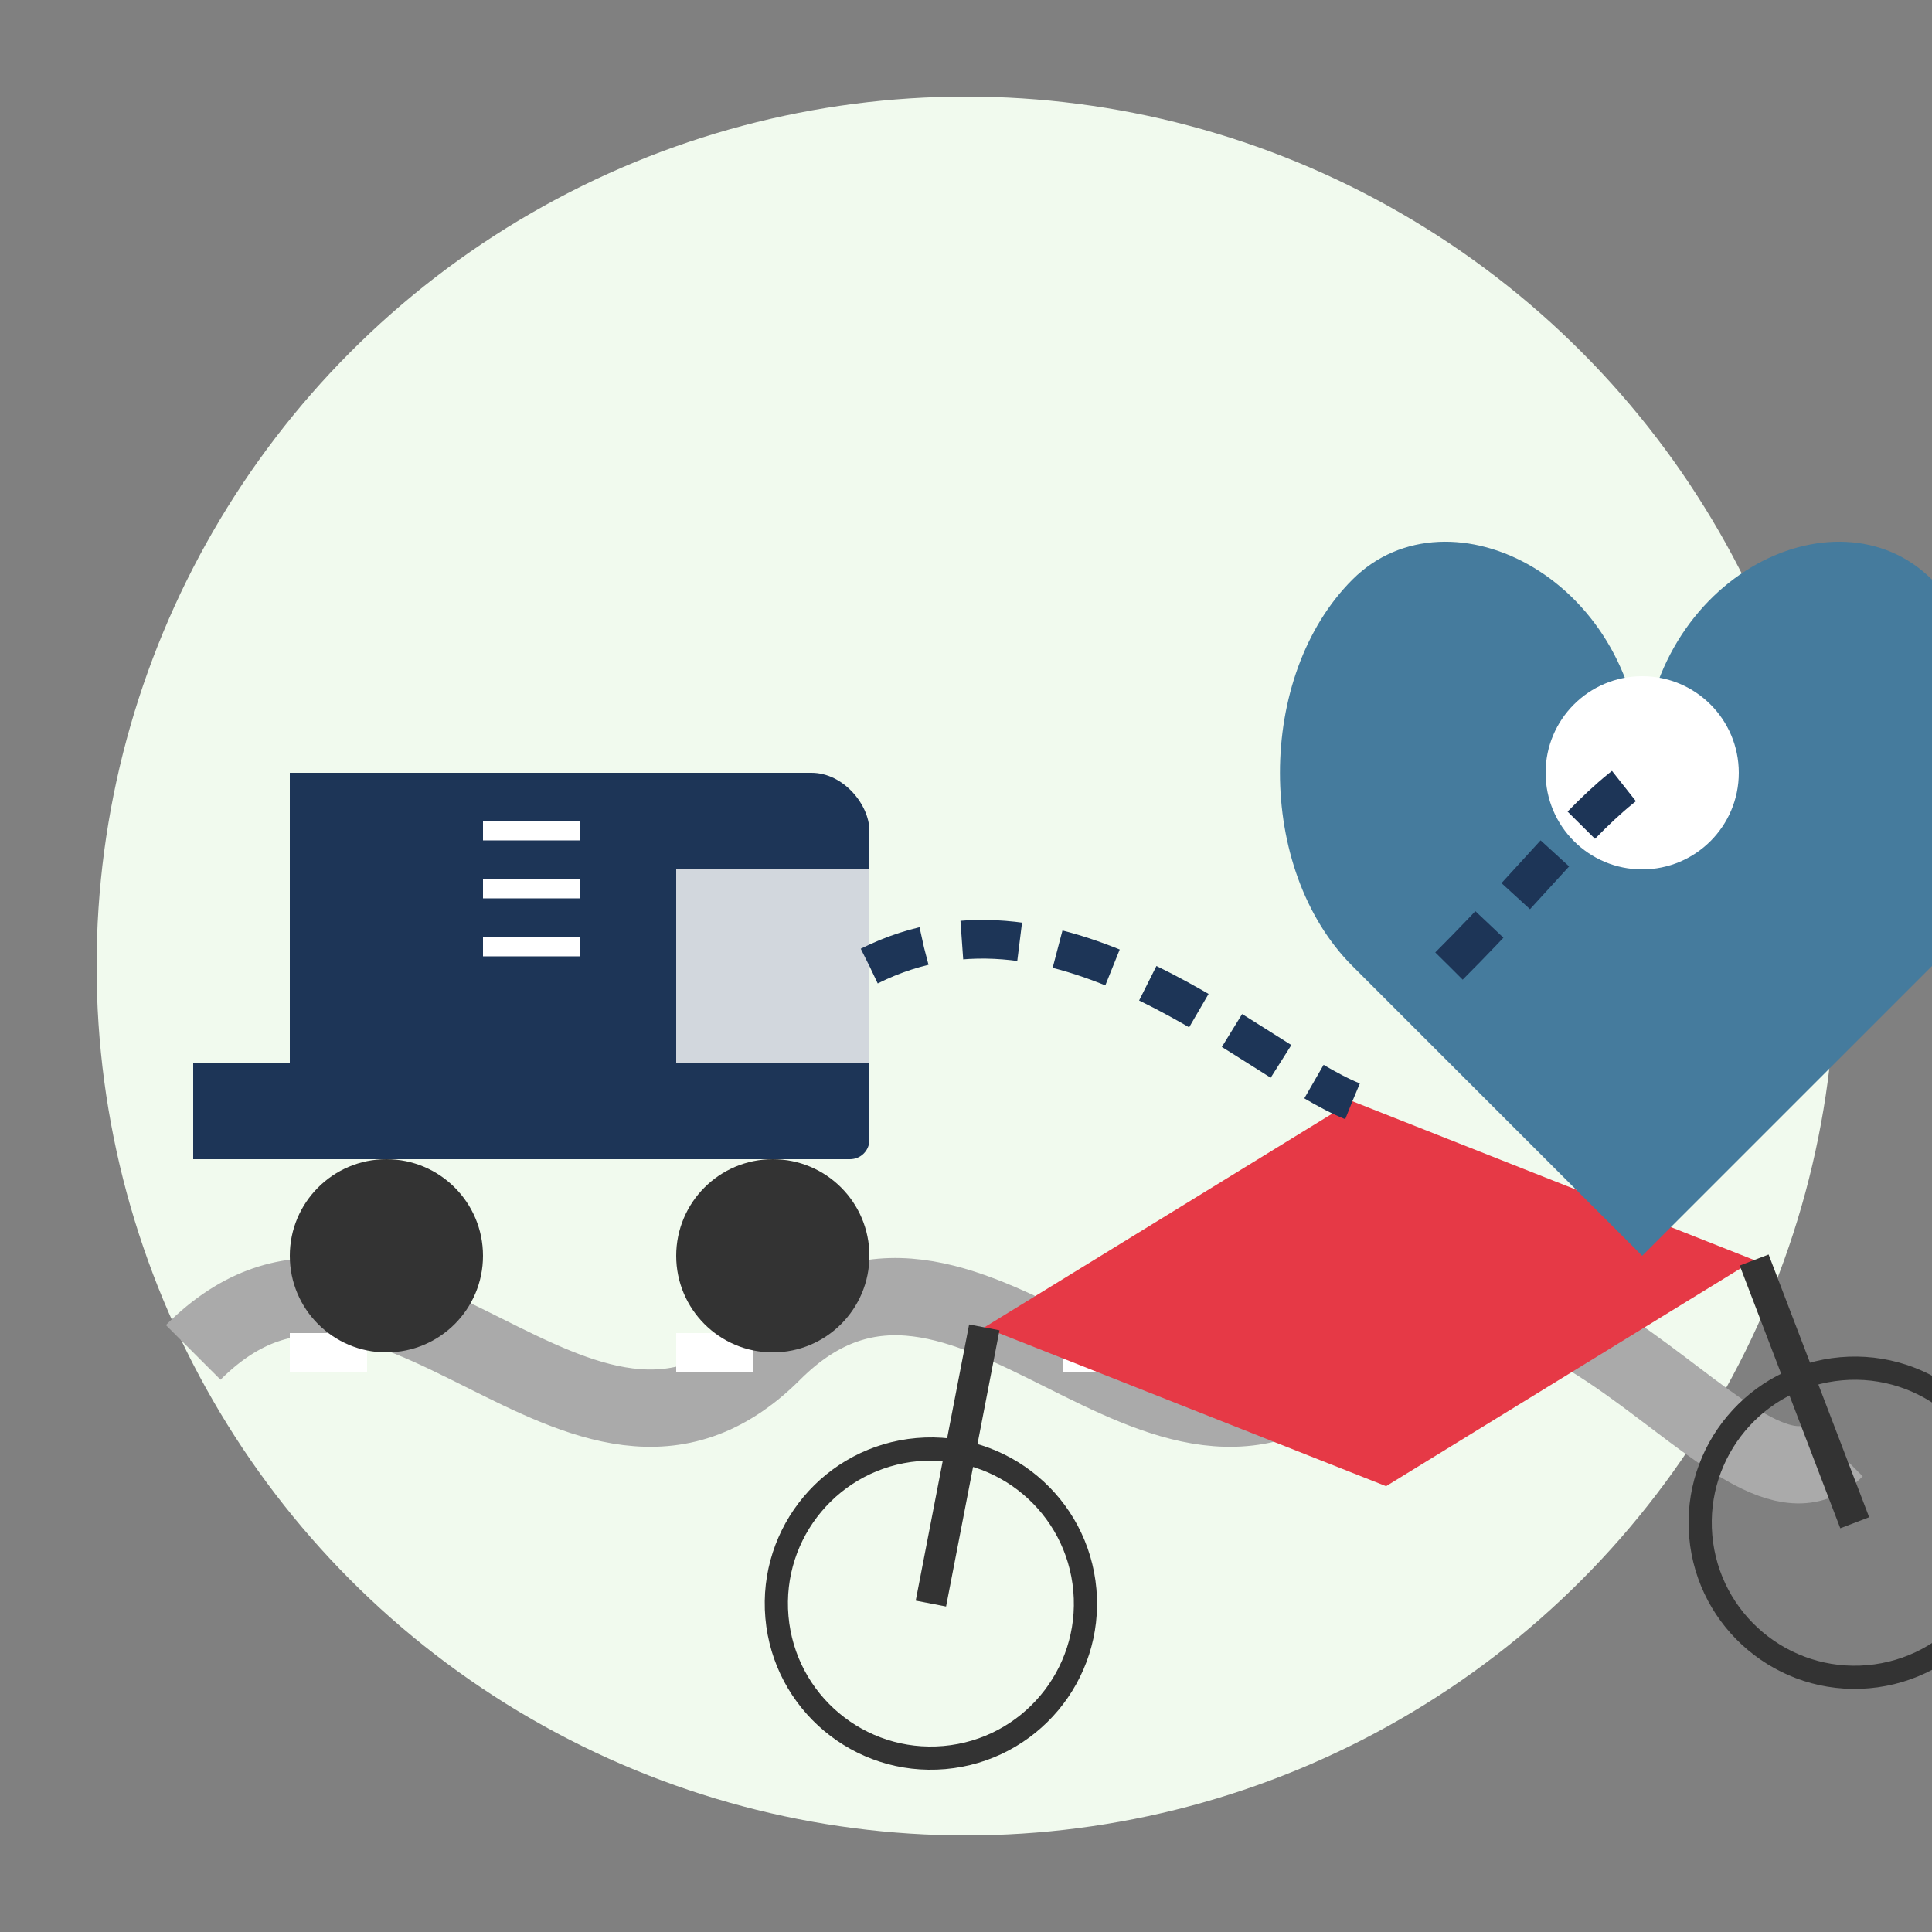 <svg width="100" height="100" viewBox="0 0 100 100" xmlns="http://www.w3.org/2000/svg">
  <rect x="0" y="0" width="100" height="100" fill="#808080" stroke="none"/>
  <style>
    .primary { fill: #e63946; }
    .secondary { fill: #457b9d; }
    .tertiary { fill: #1d3557; }
    .light { fill: #f1faee; }
  </style>
  
  <!-- Motorcycle Delivery Icon -->
  <circle cx="50" cy="50" r="45" class="light" />
  
  <!-- Road/Path -->
  <path d="M10,70 C20,60 30,80 40,70 C50,60 60,80 70,70 C80,60 90,80 95,75" fill="none" stroke="#aaa" stroke-width="4" />
  <path d="M15,70 L20,70" stroke="white" stroke-width="2" stroke-dasharray="4,4" />
  <path d="M35,70 L40,70" stroke="white" stroke-width="2" stroke-dasharray="4,4" />
  <path d="M55,70 L60,70" stroke="white" stroke-width="2" stroke-dasharray="4,4" />
  <path d="M75,70 L80,70" stroke="white" stroke-width="2" stroke-dasharray="4,4" />
  
  <!-- Delivery van -->
  <rect x="15" y="40" width="30" height="20" rx="3" class="tertiary" />
  <rect x="15" y="50" width="30" height="10" rx="1" class="tertiary" />
  <rect x="10" y="55" width="10" height="5" class="tertiary" />
  <rect x="15" y="40" width="20" height="15" class="tertiary" />
  <rect x="35" y="45" width="10" height="10" fill="white" opacity="0.8" />
  
  <!-- Van wheels -->
  <circle cx="20" cy="65" r="5" fill="#333" />
  <circle cx="40" cy="65" r="5" fill="#333" />
  
  <!-- Delivery van details -->
  <line x1="25" y1="43" x2="30" y2="43" stroke="white" stroke-width="1" />
  <line x1="25" y1="46" x2="30" y2="46" stroke="white" stroke-width="1" />
  <line x1="25" y1="49" x2="30" y2="49" stroke="white" stroke-width="1" />
  
  <!-- Motorcycle -->
  <g transform="translate(70, 57) scale(0.2) rotate(-5)">
    <path d="M-100,50 L0,0 L100,50 L0,100 Z" class="primary" />
    <circle cx="-120" cy="120" r="40" fill="none" stroke="#333" stroke-width="6" />
    <circle cx="120" cy="120" r="40" fill="none" stroke="#333" stroke-width="6" />
    <line x1="-100" y1="50" x2="-120" y2="120" stroke="#333" stroke-width="8" />
    <line x1="100" y1="50" x2="120" y2="120" stroke="#333" stroke-width="8" />
  </g>
  
  <!-- Location pin at destination -->
  <path d="M85,40 C85,30 75,25 70,30 C65,35 65,45 70,50 L85,65 L100,50 C105,45 105,35 100,30 C95,25 85,30 85,40 Z" class="secondary" />
  <circle cx="85" cy="40" r="5" fill="white" />
  
  <!-- Arrow connecting van to motorcycle to pin -->
  <path d="M45,50 C55,45 65,55 70,57" fill="none" stroke="#1d3557" stroke-width="2" stroke-dasharray="3,2" />
  <path d="M75,50 C80,45 82,42 85,40" fill="none" stroke="#1d3557" stroke-width="2" stroke-dasharray="3,2" />
</svg>
